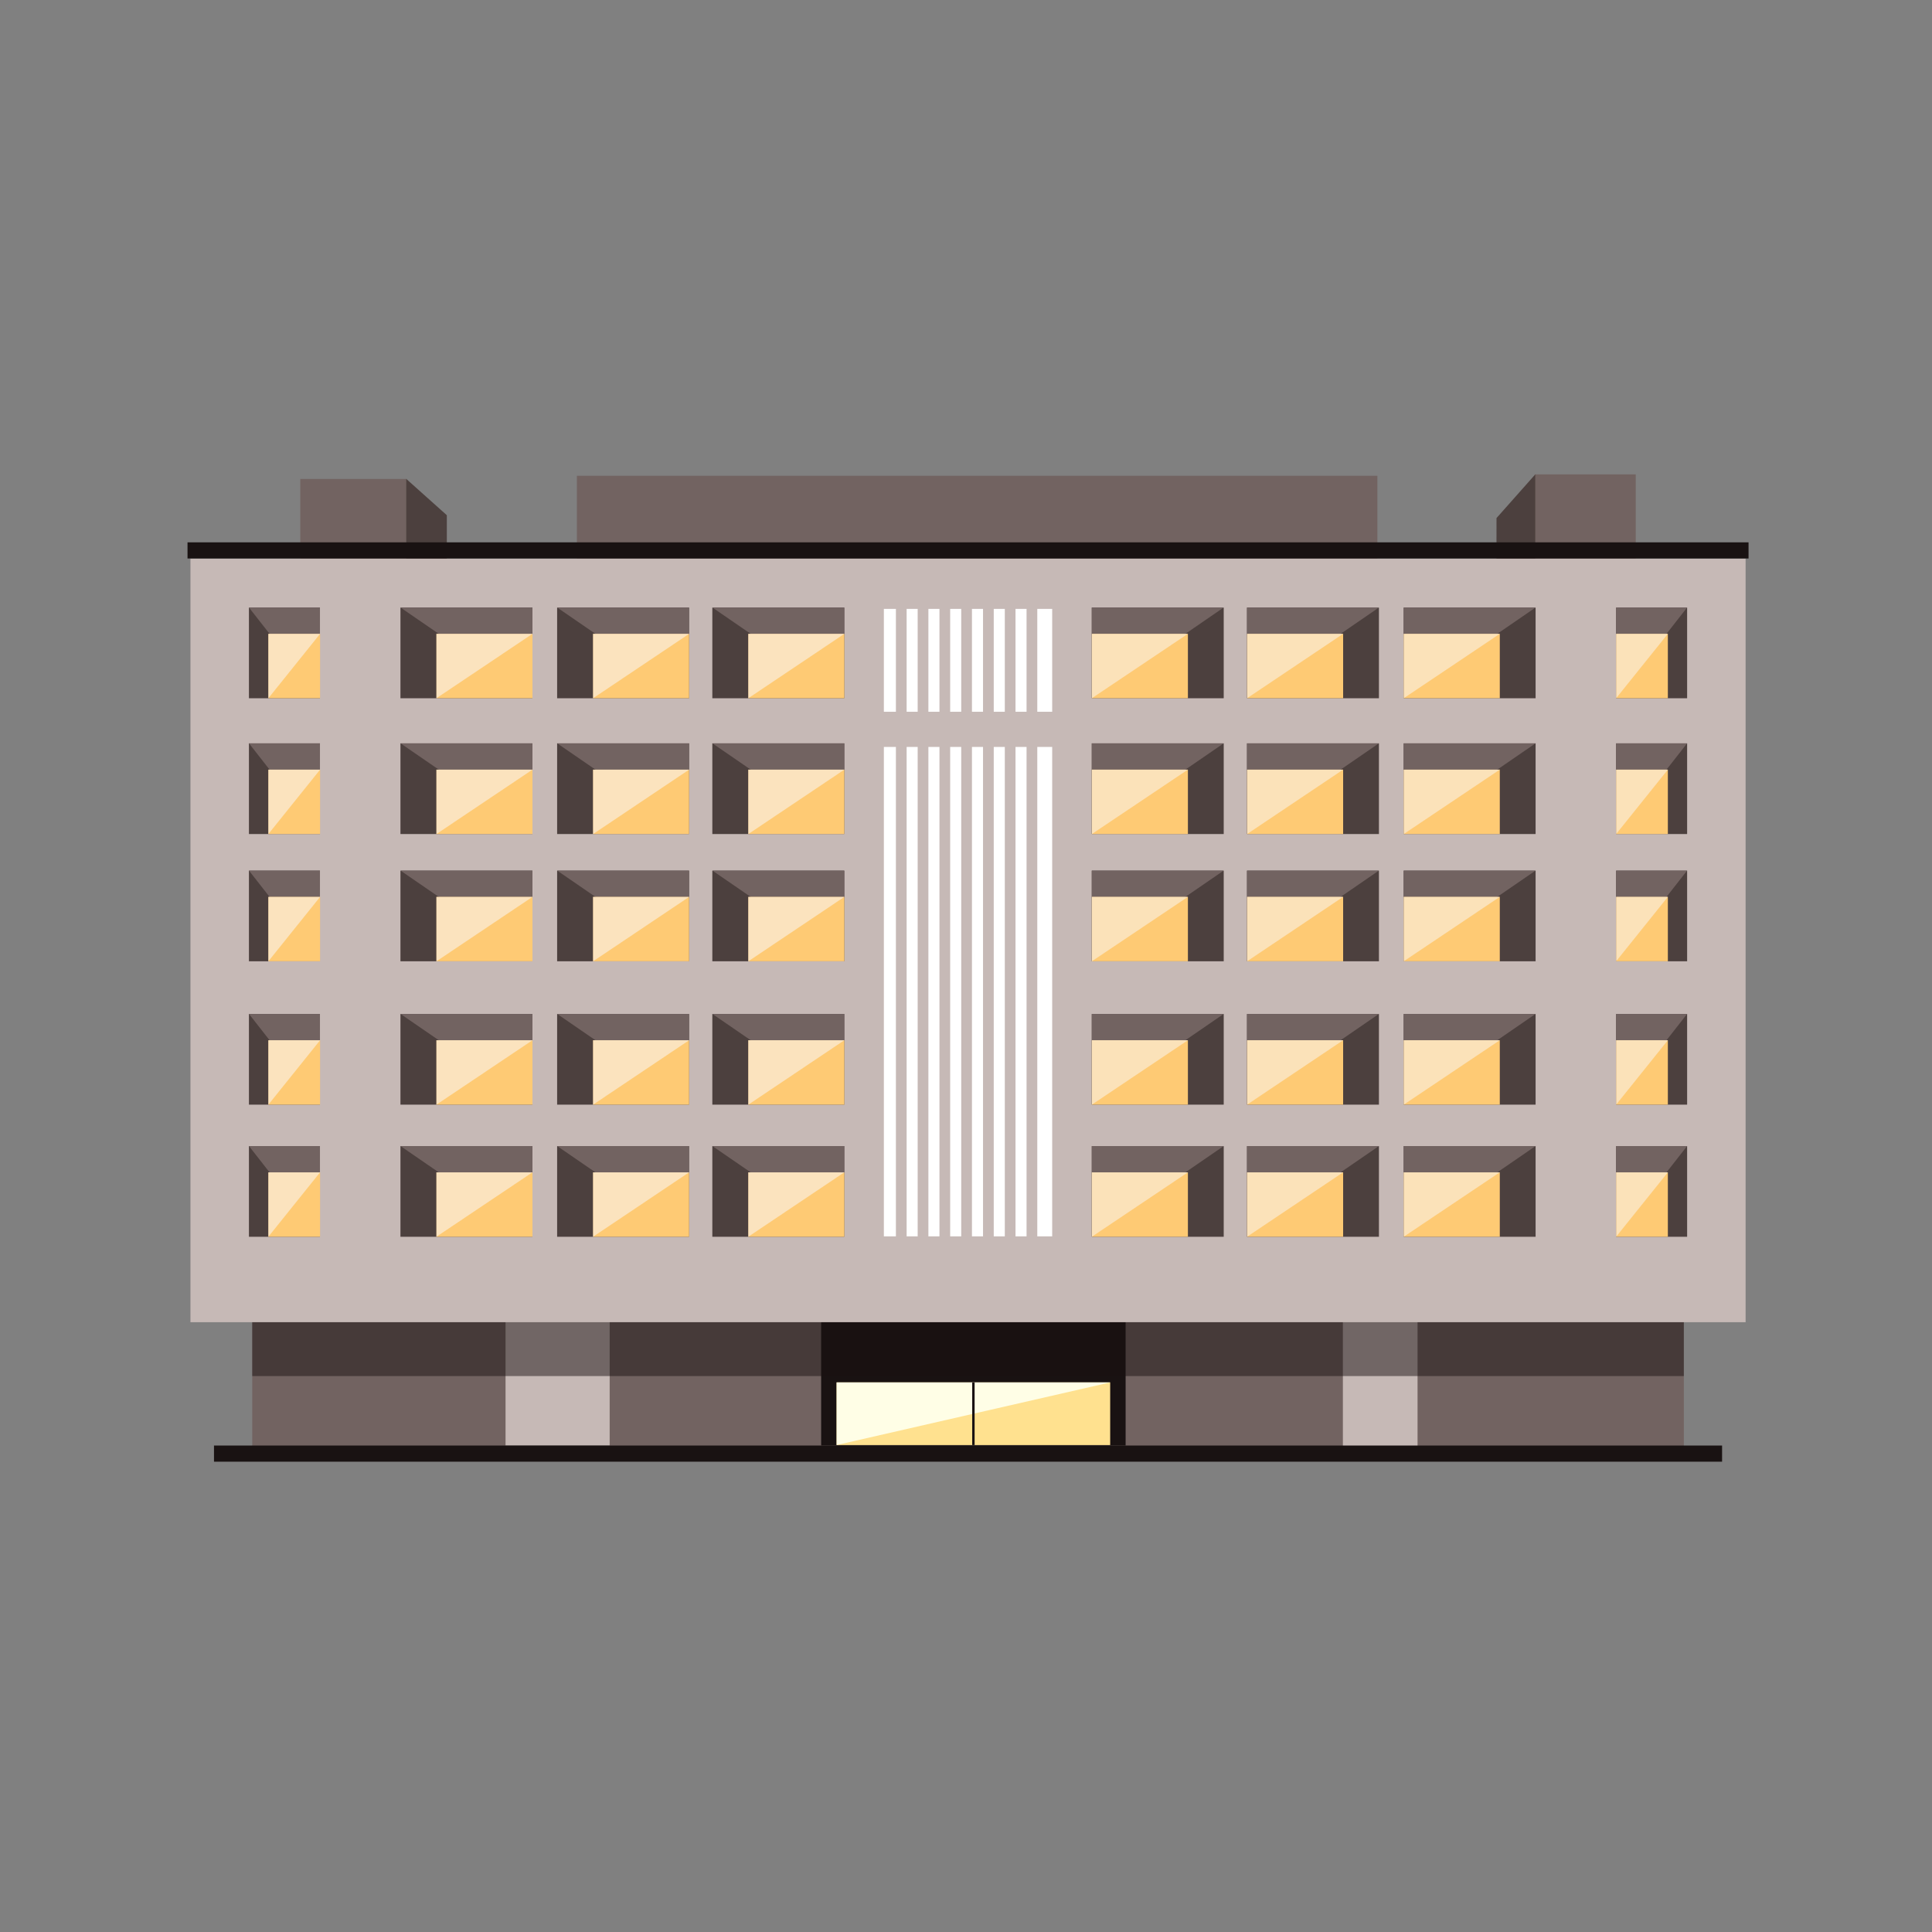 <svg id="호텔" xmlns="http://www.w3.org/2000/svg" xmlns:xlink="http://www.w3.org/1999/xlink" width="165" height="165" viewBox="0 0 165 165">
    <rect x="0" y="0" width="165" height="165" fill="#808080" stroke="none"/>
    <defs>
        <linearGradient id="linear-gradient" x1="-69.616" y1="1.946" x2="-69.612" y2="1.997" gradientUnits="objectBoundingBox">
            <stop offset="0" stop-color="#ffca74"/>
            <stop offset="1" stop-color="#fff"/>
        </linearGradient>
        <linearGradient id="linear-gradient-2" x1="-69.618" y1="-1.867" x2="-69.614" y2="-0.724" xlink:href="#linear-gradient"/>
    </defs>
    <rect id="사각형_25266" data-name="사각형 25266" width="165" height="165" fill="none"/>
    <g id="그룹_22593" data-name="그룹 22593" transform="translate(16.015 40.512)">
        <g id="그룹_22602" data-name="그룹 22602" transform="translate(2.261 72.151)">
            <g id="그룹_22601" data-name="그룹 22601">
                <rect id="사각형_24762" data-name="사각형 24762" width="31.482" height="10.746" transform="translate(49.115)" fill="#4c403e"/>
                <path id="사각형_24759" data-name="사각형 24759" d="M638.058,176.437H760.321v11.5H638.058Z" transform="translate(-634.792 -176.436)" fill="#726361"/>
                <g id="그룹_22590" data-name="그룹 22590" transform="translate(24.9)">
                    <rect id="사각형_25027" data-name="사각형 25027" width="8.892" height="10.793" fill="#c6b9b6"/>
                </g>
                <g id="그룹_22590-2" data-name="그룹 22590-2" transform="translate(96.411 0.096)">
                    <rect id="사각형_25027-2" data-name="사각형 25027-2" width="6.377" height="10.793" fill="#c6b9b6"/>
                </g>
                <rect id="사각형_25029" data-name="사각형 25029" width="128.796" height="1.379" transform="translate(0 10.791)" fill="#191212"/>
                <g id="그룹_22096" data-name="그룹 22096" transform="translate(51.853)">
                    <rect id="사각형_24764" data-name="사각형 24764" width="26.003" height="10.791" fill="#191212"/>
                    <g id="그룹_22095" data-name="그룹 22095" transform="translate(1.321 5.4)">
                        <g id="그룹_22094" data-name="그룹 22094">
                            <rect id="사각형_24765" data-name="사각형 24765" width="23.363" height="5.35" fill="#ffe18f"/>
                            <path id="패스_94158" data-name="패스 94158" d="M666.85,184.9v-5.349h23.365" transform="translate(-666.85 -179.551)" fill="#fffee6"/>
                        </g>
                        <rect id="사각형_24766" data-name="사각형 24766" width="0.207" height="5.35" transform="translate(11.579)" fill="#191212"/>
                    </g>
                </g>
                <path id="사각형_24769" data-name="사각형 24769" d="M638.058,176.437H760.321v4.857H638.058Z" transform="translate(-634.792 -176.436)" fill="#191212" opacity="0.49" style="isolation: isolate"/>
            </g>
        </g>
        <g id="그룹_23859" data-name="그룹 23859" transform="translate(9.631)">
            <g id="그룹_22091" data-name="그룹 22091" transform="translate(23.621 0.123)">
                <rect id="사각형_24760" data-name="사각형 24760" width="68.367" height="8.627" fill="#726361"/>
            </g>
            <g id="그룹_22603" data-name="그룹 22603">
                <g id="그룹_22092" data-name="그룹 22092" transform="translate(102.157)">
                    <path id="패스_94155" data-name="패스 94155" d="M701.247,143.5h8.626v-8.683h-8.626Z" transform="translate(-697.976 -134.813)" fill="#726361"/>
                    <path id="패스_94156" data-name="패스 94156" d="M699.36,143.5h3.313v-8.683l-3.309,3.73Z" transform="translate(-699.36 -134.813)" fill="#4c403e"/>
                </g>
                <g id="그룹_22093" data-name="그룹 22093" transform="translate(0 0.387)">
                    <rect id="사각형_24761" data-name="사각형 24761" width="9.089" height="7.199" transform="translate(0 0.005)" fill="#726361"/>
                    <path id="패스_94157" data-name="패스 94157" d="M649.112,142.238h-3.465v-7.2l3.465,3.1Z" transform="translate(-636.597 -135.036)" fill="#4c403e"/>
                </g>
            </g>
        </g>
        <rect id="사각형_24770" data-name="사각형 24770" width="132.817" height="65.222" transform="translate(0.25 7.187)" fill="#c6b9b6"/>
        <g id="그룹_22100" data-name="그룹 22100" transform="translate(59.47 23.279)">
            <rect id="사각형_24771" data-name="사각형 24771" width="14.376" height="41.799" fill="url(#linear-gradient)"/>
        </g>
        <g id="그룹_23867" data-name="그룹 23867" transform="translate(5.245 8.75)">
            <g id="그룹_22605" data-name="그룹 22605" transform="translate(0 2.625)">
                <rect id="사각형_24858-21" data-name="사각형 24858-21" width="11.263" height="7.742" transform="translate(39.576 0.004)" fill="#4c403e"/>
                <path id="패스_94183-21" data-name="패스 94183-21" d="M660.733,141.375H672v7.741" transform="translate(-621.147 -141.375)" fill="#726361"/>
                <rect id="사각형_24858-22" data-name="사각형 24858-22" width="11.263" height="7.742" transform="translate(26.321 0.004)" fill="#4c403e"/>
                <path id="패스_94183-22" data-name="패스 94183-22" d="M653.085,141.375h11.264v7.741" transform="translate(-626.756 -141.375)" fill="#726361"/>
                <rect id="사각형_24858-23" data-name="사각형 24858-23" width="11.263" height="7.742" transform="translate(12.94 0.004)" fill="#4c403e"/>
                <path id="패스_94183-23" data-name="패스 94183-23" d="M645.366,141.375H656.63v7.741" transform="translate(-632.417 -141.375)" fill="#726361"/>
                <rect id="사각형_24858-24" data-name="사각형 24858-24" width="11.263" height="7.742" transform="translate(39.576 11.601)" fill="#4c403e"/>
                <path id="패스_94183-24" data-name="패스 94183-24" d="M660.733,148.066H672v7.741" transform="translate(-621.147 -136.468)" fill="#726361"/>
                <rect id="사각형_24858-25" data-name="사각형 24858-25" width="11.263" height="7.742" transform="translate(26.321 11.601)" fill="#4c403e"/>
                <path id="패스_94183-25" data-name="패스 94183-25" d="M653.085,148.066h11.264v7.741" transform="translate(-626.756 -136.468)" fill="#726361"/>
                <rect id="사각형_24858-26" data-name="사각형 24858-26" width="11.263" height="7.742" transform="translate(12.94 11.601)" fill="#4c403e"/>
                <path id="패스_94183-26" data-name="패스 94183-26" d="M645.366,148.066H656.63v7.741" transform="translate(-632.417 -136.468)" fill="#726361"/>
                <rect id="사각형_24858-27" data-name="사각형 24858-27" width="11.263" height="7.742" transform="translate(39.576 22.468)" fill="#4c403e"/>
                <path id="패스_94183-27" data-name="패스 94183-27" d="M660.733,154.336H672v7.74" transform="translate(-621.147 -131.869)" fill="#726361"/>
                <rect id="사각형_24858-28" data-name="사각형 24858-28" width="11.263" height="7.742" transform="translate(26.321 22.468)" fill="#4c403e"/>
                <path id="패스_94183-28" data-name="패스 94183-28" d="M653.085,154.336h11.264v7.74" transform="translate(-626.756 -131.869)" fill="#726361"/>
                <rect id="사각형_24858-29" data-name="사각형 24858-29" width="11.263" height="7.742" transform="translate(12.94 22.468)" fill="#4c403e"/>
                <path id="패스_94183-29" data-name="패스 94183-29" d="M645.366,154.336H656.63v7.74" transform="translate(-632.417 -131.869)" fill="#726361"/>
                <rect id="사각형_24858-30" data-name="사각형 24858-30" width="11.263" height="7.742" transform="translate(39.576 34.712)" fill="#4c403e"/>
                <path id="패스_94183-30" data-name="패스 94183-30" d="M660.733,161.4H672v7.741" transform="translate(-621.147 -126.691)" fill="#726361"/>
                <rect id="사각형_24858-31" data-name="사각형 24858-31" width="11.263" height="7.742" transform="translate(26.321 34.712)" fill="#4c403e"/>
                <path id="패스_94183-31" data-name="패스 94183-31" d="M653.085,161.4h11.264v7.741" transform="translate(-626.756 -126.691)" fill="#726361"/>
                <rect id="사각형_24858-32" data-name="사각형 24858-32" width="11.263" height="7.742" transform="translate(12.94 34.712)" fill="#4c403e"/>
                <path id="패스_94183-32" data-name="패스 94183-32" d="M645.366,161.4H656.63v7.741" transform="translate(-632.417 -126.691)" fill="#726361"/>
                <rect id="사각형_24858-33" data-name="사각형 24858-33" width="11.263" height="7.742" transform="translate(39.576 45.996)" fill="#4c403e"/>
                <path id="패스_94183-33" data-name="패스 94183-33" d="M660.733,167.908H672v7.741" transform="translate(-621.147 -121.915)" fill="#726361"/>
                <rect id="사각형_24858-34" data-name="사각형 24858-34" width="11.263" height="7.742" transform="translate(26.321 45.996)" fill="#4c403e"/>
                <path id="패스_94183-34" data-name="패스 94183-34" d="M653.085,167.908h11.264v7.741" transform="translate(-626.756 -121.915)" fill="#726361"/>
                <rect id="사각형_24858-35" data-name="사각형 24858-35" width="11.263" height="7.742" transform="translate(12.94 45.996)" fill="#4c403e"/>
                <path id="패스_94183-35" data-name="패스 94183-35" d="M645.366,167.908H656.63v7.741" transform="translate(-632.417 -121.915)" fill="#726361"/>
                <rect id="사각형_24858-36" data-name="사각형 24858-36" width="6.063" height="7.742" transform="translate(0 0.004)" fill="#4c403e"/>
                <path id="패스_94183-36" data-name="패스 94183-36" d="M637.9,141.375h6.06v7.741" transform="translate(-637.894 -141.375)" fill="#726361"/>
                <rect id="사각형_24858-37" data-name="사각형 24858-37" width="6.063" height="7.742" transform="translate(0 11.601)" fill="#4c403e"/>
                <path id="패스_94183-37" data-name="패스 94183-37" d="M637.9,148.066h6.06v7.741" transform="translate(-637.894 -136.468)" fill="#726361"/>
                <rect id="사각형_24858-38" data-name="사각형 24858-38" width="6.063" height="7.742" transform="translate(0 22.468)" fill="#4c403e"/>
                <path id="패스_94183-38" data-name="패스 94183-38" d="M637.9,154.336h6.06v7.74" transform="translate(-637.894 -131.869)" fill="#726361"/>
                <rect id="사각형_24858-39" data-name="사각형 24858-39" width="6.063" height="7.742" transform="translate(0 34.712)" fill="#4c403e"/>
                <path id="패스_94183-39" data-name="패스 94183-39" d="M637.9,161.4h6.06v7.741" transform="translate(-637.894 -126.691)" fill="#726361"/>
                <rect id="사각형_24858-40" data-name="사각형 24858-40" width="6.063" height="7.742" transform="translate(0 45.996)" fill="#4c403e"/>
                <path id="패스_94183-40" data-name="패스 94183-40" d="M637.9,167.908h6.06v7.741" transform="translate(-637.894 -121.915)" fill="#726361"/>
                <g id="그룹_23863" data-name="그룹 23863" transform="translate(1.66 2.246)">
                    <g id="그룹_23860" data-name="그룹 23860">
                        <g id="그룹_22253-2" data-name="그룹 22253-2" transform="translate(27.732)">
                            <rect id="사각형_24859-2" data-name="사각형 24859-2" width="8.202" height="5.499" fill="#feca74"/>
                        </g>
                        <g id="그룹_22253-3" data-name="그룹 22253-3" transform="translate(14.353)">
                            <rect id="사각형_24859-3" data-name="사각형 24859-3" width="8.202" height="5.499" fill="#feca74"/>
                        </g>
                        <g id="그룹_22253-4" data-name="그룹 22253-4" transform="translate(40.989 11.599)">
                            <rect id="사각형_24859-4" data-name="사각형 24859-4" width="8.202" height="5.499" fill="#feca74"/>
                        </g>
                        <g id="그룹_22253-5" data-name="그룹 22253-5" transform="translate(27.732 11.599)">
                            <rect id="사각형_24859-5" data-name="사각형 24859-5" width="8.202" height="5.499" fill="#feca74"/>
                        </g>
                        <g id="그룹_22253-6" data-name="그룹 22253-6" transform="translate(14.353 11.599)">
                            <rect id="사각형_24859-6" data-name="사각형 24859-6" width="8.202" height="5.499" fill="#feca74"/>
                        </g>
                        <g id="그룹_22253-7" data-name="그룹 22253-7" transform="translate(40.989 22.466)">
                            <rect id="사각형_24859-7" data-name="사각형 24859-7" width="8.202" height="5.499" fill="#feca74"/>
                        </g>
                        <g id="그룹_22253-8" data-name="그룹 22253-8" transform="translate(27.732 22.466)">
                            <rect id="사각형_24859-8" data-name="사각형 24859-8" width="8.202" height="5.499" fill="#feca74"/>
                        </g>
                        <g id="그룹_22253-9" data-name="그룹 22253-9" transform="translate(14.353 22.466)">
                            <rect id="사각형_24859-9" data-name="사각형 24859-9" width="8.202" height="5.499" fill="#feca74"/>
                        </g>
                        <g id="그룹_22253-10" data-name="그룹 22253-10" transform="translate(40.989 34.71)">
                            <rect id="사각형_24859-10" data-name="사각형 24859-10" width="8.202" height="5.499" fill="#feca74"/>
                        </g>
                        <g id="그룹_22253-11" data-name="그룹 22253-11" transform="translate(27.732 34.71)">
                            <rect id="사각형_24859-11" data-name="사각형 24859-11" width="8.202" height="5.499" fill="#feca74"/>
                        </g>
                        <g id="그룹_22253-12" data-name="그룹 22253-12" transform="translate(14.353 34.71)">
                            <rect id="사각형_24859-12" data-name="사각형 24859-12" width="8.202" height="5.499" fill="#feca74"/>
                        </g>
                        <g id="그룹_22253-13" data-name="그룹 22253-13" transform="translate(40.989 45.992)">
                            <rect id="사각형_24859-13" data-name="사각형 24859-13" width="8.202" height="5.499" fill="#feca74"/>
                        </g>
                        <g id="그룹_22253-14" data-name="그룹 22253-14" transform="translate(27.732 45.992)">
                            <rect id="사각형_24859-14" data-name="사각형 24859-14" width="8.202" height="5.499" fill="#feca74"/>
                        </g>
                        <g id="그룹_22253-15" data-name="그룹 22253-15" transform="translate(14.353 45.992)">
                            <rect id="사각형_24859-15" data-name="사각형 24859-15" width="8.202" height="5.499" fill="#feca74"/>
                        </g>
                        <g id="그룹_22253-16" data-name="그룹 22253-16">
                            <rect id="사각형_24859-16" data-name="사각형 24859-16" width="4.416" height="5.499" fill="#feca74"/>
                        </g>
                        <g id="그룹_22253-17" data-name="그룹 22253-17" transform="translate(0 11.599)">
                            <rect id="사각형_24859-17" data-name="사각형 24859-17" width="4.416" height="5.499" fill="#feca74"/>
                        </g>
                        <g id="그룹_22253-18" data-name="그룹 22253-18" transform="translate(0 22.466)">
                            <rect id="사각형_24859-18" data-name="사각형 24859-18" width="4.416" height="5.499" fill="#feca74"/>
                        </g>
                        <g id="그룹_22253-19" data-name="그룹 22253-19" transform="translate(0 34.71)">
                            <rect id="사각형_24859-19" data-name="사각형 24859-19" width="4.416" height="5.499" fill="#feca74"/>
                        </g>
                        <g id="그룹_22253-20" data-name="그룹 22253-20" transform="translate(0 45.992)">
                            <rect id="사각형_24859-20" data-name="사각형 24859-20" width="4.416" height="5.499" fill="#feca74"/>
                        </g>
                        <g id="그룹_22253" data-name="그룹 22253" transform="translate(40.989)">
                            <rect id="사각형_24859" data-name="사각형 24859" width="8.202" height="5.499" fill="#feca74"/>
                        </g>
                    </g>
                    <g id="그룹_23862" data-name="그룹 23862" opacity="0.66">
                        <g id="그룹_23861" data-name="그룹 23861">
                            <g id="그룹_22253-2-2" data-name="그룹 22253-2" transform="translate(27.732)">
                                <path id="사각형_24859-2-2" data-name="사각형 24859-2" d="M654.852,148.17v-5.5h8.2" transform="translate(-654.852 -142.671)" fill="#f9f0e4"/>
                            </g>
                            <g id="그룹_22253-3-2" data-name="그룹 22253-3" transform="translate(14.353)">
                                <path id="사각형_24859-3-2" data-name="사각형 24859-3" d="M647.134,148.17v-5.5h8.2" transform="translate(-647.134 -142.671)" fill="#f9f0e4"/>
                            </g>
                            <g id="그룹_22253-4-2" data-name="그룹 22253-4" transform="translate(40.989 11.599)">
                                <path id="사각형_24859-4-2" data-name="사각형 24859-4" d="M662.5,154.861v-5.5h8.2" transform="translate(-662.5 -149.362)" fill="#f9f0e4"/>
                            </g>
                            <g id="그룹_22253-5-2" data-name="그룹 22253-5" transform="translate(27.732 11.599)">
                                <path id="사각형_24859-5-2" data-name="사각형 24859-5" d="M654.852,154.861v-5.5h8.2" transform="translate(-654.852 -149.362)" fill="#f9f0e4"/>
                            </g>
                            <g id="그룹_22253-6-2" data-name="그룹 22253-6" transform="translate(14.353 11.599)">
                                <path id="사각형_24859-6-2" data-name="사각형 24859-6" d="M647.134,154.861v-5.5h8.2" transform="translate(-647.134 -149.362)" fill="#f9f0e4"/>
                            </g>
                            <g id="그룹_22253-7-2" data-name="그룹 22253-7" transform="translate(40.989 22.466)">
                                <path id="사각형_24859-7-2" data-name="사각형 24859-7" d="M662.5,161.13v-5.5h8.2" transform="translate(-662.5 -155.631)" fill="#f9f0e4"/>
                            </g>
                            <g id="그룹_22253-8-2" data-name="그룹 22253-8" transform="translate(27.732 22.466)">
                                <path id="사각형_24859-8-2" data-name="사각형 24859-8" d="M654.852,161.13v-5.5h8.2" transform="translate(-654.852 -155.631)" fill="#f9f0e4"/>
                            </g>
                            <g id="그룹_22253-9-2" data-name="그룹 22253-9" transform="translate(14.353 22.466)">
                                <path id="사각형_24859-9-2" data-name="사각형 24859-9" d="M647.134,161.13v-5.5h8.2" transform="translate(-647.134 -155.631)" fill="#f9f0e4"/>
                            </g>
                            <g id="그룹_22253-10-2" data-name="그룹 22253-10" transform="translate(40.989 34.71)">
                                <path id="사각형_24859-10-2" data-name="사각형 24859-10" d="M662.5,168.194v-5.5h8.2" transform="translate(-662.5 -162.695)" fill="#f9f0e4"/>
                            </g>
                            <g id="그룹_22253-11-2" data-name="그룹 22253-11" transform="translate(27.732 34.71)">
                                <path id="사각형_24859-11-2" data-name="사각형 24859-11" d="M654.852,168.194v-5.5h8.2" transform="translate(-654.852 -162.695)" fill="#f9f0e4"/>
                            </g>
                            <g id="그룹_22253-12-2" data-name="그룹 22253-12" transform="translate(14.353 34.71)">
                                <path id="사각형_24859-12-2" data-name="사각형 24859-12" d="M647.134,168.194v-5.5h8.2" transform="translate(-647.134 -162.695)" fill="#f9f0e4"/>
                            </g>
                            <g id="그룹_22253-13-2" data-name="그룹 22253-13" transform="translate(40.989 45.992)">
                                <path id="사각형_24859-13-2" data-name="사각형 24859-13" d="M662.5,174.7v-5.5h8.2" transform="translate(-662.5 -169.204)" fill="#f9f0e4"/>
                            </g>
                            <g id="그룹_22253-14-2" data-name="그룹 22253-14" transform="translate(27.732 45.992)">
                                <path id="사각형_24859-14-2" data-name="사각형 24859-14" d="M654.852,174.7v-5.5h8.2" transform="translate(-654.852 -169.204)" fill="#f9f0e4"/>
                            </g>
                            <g id="그룹_22253-15-2" data-name="그룹 22253-15" transform="translate(14.353 45.992)">
                                <path id="사각형_24859-15-2" data-name="사각형 24859-15" d="M647.134,174.7v-5.5h8.2" transform="translate(-647.134 -169.204)" fill="#f9f0e4"/>
                            </g>
                            <g id="그룹_22253-16-2" data-name="그룹 22253-16">
                                <path id="사각형_24859-16-2" data-name="사각형 24859-16" d="M638.853,148.17v-5.5h4.416" transform="translate(-638.853 -142.671)" fill="#f9f0e4"/>
                            </g>
                            <g id="그룹_22253-17-2" data-name="그룹 22253-17" transform="translate(0 11.599)">
                                <path id="사각형_24859-17-2" data-name="사각형 24859-17" d="M638.853,154.861v-5.5h4.416" transform="translate(-638.853 -149.362)" fill="#f9f0e4"/>
                            </g>
                            <g id="그룹_22253-18-2" data-name="그룹 22253-18" transform="translate(0 22.466)">
                                <path id="사각형_24859-18-2" data-name="사각형 24859-18" d="M638.853,161.13v-5.5h4.416" transform="translate(-638.853 -155.631)" fill="#f9f0e4"/>
                            </g>
                            <g id="그룹_22253-19-2" data-name="그룹 22253-19" transform="translate(0 34.71)">
                                <path id="사각형_24859-19-2" data-name="사각형 24859-19" d="M638.853,168.194v-5.5h4.416" transform="translate(-638.853 -162.695)" fill="#f9f0e4"/>
                            </g>
                            <g id="그룹_22253-20-2" data-name="그룹 22253-20" transform="translate(0 45.992)">
                                <path id="사각형_24859-20-2" data-name="사각형 24859-20" d="M638.853,174.7v-5.5h4.416" transform="translate(-638.853 -169.204)" fill="#f9f0e4"/>
                            </g>
                            <g id="그룹_22253-2-3" data-name="그룹 22253" transform="translate(40.989)">
                                <path id="사각형_24859-2-3" data-name="사각형 24859" d="M662.5,148.17v-5.5h8.2" transform="translate(-662.5 -142.671)" fill="#f9f0e4"/>
                            </g>
                        </g>
                    </g>
                </g>
            </g>
            <g id="그룹_22604" data-name="그룹 22604" transform="translate(71.976 2.625)">
                <rect id="사각형_24858" data-name="사각형 24858" width="11.263" height="7.742" transform="translate(0.011 0.004)" fill="#4c403e"/>
                <rect id="사각형_24858-2" data-name="사각형 24858-2" width="11.263" height="7.742" transform="translate(13.267 0.004)" fill="#4c403e"/>
                <path id="패스_94183-2" data-name="패스 94183-2" d="M698.332,141.375H687.066v7.741" transform="translate(-673.809 -141.375)" fill="#726361"/>
                <rect id="사각형_24858-3" data-name="사각형 24858-3" width="11.263" height="7.742" transform="translate(26.647 0.004)" fill="#4c403e"/>
                <path id="패스_94183-3" data-name="패스 94183-3" d="M706.049,141.375H694.785v7.741" transform="translate(-668.148 -141.375)" fill="#726361"/>
                <rect id="사각형_24858-4" data-name="사각형 24858-4" width="11.263" height="7.742" transform="translate(0.011 11.601)" fill="#4c403e"/>
                <path id="패스_94183-4" data-name="패스 94183-4" d="M690.684,148.066H679.418v7.741" transform="translate(-679.418 -136.468)" fill="#726361"/>
                <rect id="사각형_24858-5" data-name="사각형 24858-5" width="11.263" height="7.742" transform="translate(13.267 11.601)" fill="#4c403e"/>
                <path id="패스_94183-5" data-name="패스 94183-5" d="M698.332,148.066H687.066v7.741" transform="translate(-673.809 -136.468)" fill="#726361"/>
                <rect id="사각형_24858-6" data-name="사각형 24858-6" width="11.263" height="7.742" transform="translate(26.647 11.601)" fill="#4c403e"/>
                <path id="패스_94183-6" data-name="패스 94183-6" d="M706.049,148.066H694.785v7.741" transform="translate(-668.148 -136.468)" fill="#726361"/>
                <rect id="사각형_24858-7" data-name="사각형 24858-7" width="11.263" height="7.742" transform="translate(0.011 22.468)" fill="#4c403e"/>
                <path id="패스_94183-7" data-name="패스 94183-7" d="M690.684,154.336H679.418v7.74" transform="translate(-679.418 -131.869)" fill="#726361"/>
                <rect id="사각형_24858-8" data-name="사각형 24858-8" width="11.263" height="7.742" transform="translate(13.267 22.468)" fill="#4c403e"/>
                <path id="패스_94183-8" data-name="패스 94183-8" d="M698.332,154.336H687.066v7.74" transform="translate(-673.809 -131.869)" fill="#726361"/>
                <rect id="사각형_24858-9" data-name="사각형 24858-9" width="11.263" height="7.742" transform="translate(26.647 22.468)" fill="#4c403e"/>
                <path id="패스_94183-9" data-name="패스 94183-9" d="M706.049,154.336H694.785v7.74" transform="translate(-668.148 -131.869)" fill="#726361"/>
                <rect id="사각형_24858-10" data-name="사각형 24858-10" width="11.263" height="7.742" transform="translate(0.011 34.712)" fill="#4c403e"/>
                <path id="패스_94183-10" data-name="패스 94183-10" d="M690.684,161.4H679.418v7.741" transform="translate(-679.418 -126.691)" fill="#726361"/>
                <rect id="사각형_24858-11" data-name="사각형 24858-11" width="11.263" height="7.742" transform="translate(13.267 34.712)" fill="#4c403e"/>
                <path id="패스_94183-11" data-name="패스 94183-11" d="M698.332,161.4H687.066v7.741" transform="translate(-673.809 -126.691)" fill="#726361"/>
                <rect id="사각형_24858-12" data-name="사각형 24858-12" width="11.263" height="7.742" transform="translate(26.647 34.712)" fill="#4c403e"/>
                <path id="패스_94183-12" data-name="패스 94183-12" d="M706.049,161.4H694.785v7.741" transform="translate(-668.148 -126.691)" fill="#726361"/>
                <rect id="사각형_24858-13" data-name="사각형 24858-13" width="11.263" height="7.742" transform="translate(0.011 45.996)" fill="#4c403e"/>
                <path id="패스_94183-13" data-name="패스 94183-13" d="M690.684,167.908H679.418v7.741" transform="translate(-679.418 -121.915)" fill="#726361"/>
                <rect id="사각형_24858-14" data-name="사각형 24858-14" width="11.263" height="7.742" transform="translate(13.267 45.996)" fill="#4c403e"/>
                <path id="패스_94183-14" data-name="패스 94183-14" d="M698.332,167.908H687.066v7.741" transform="translate(-673.809 -121.915)" fill="#726361"/>
                <rect id="사각형_24858-15" data-name="사각형 24858-15" width="11.263" height="7.742" transform="translate(26.647 45.996)" fill="#4c403e"/>
                <path id="패스_94183-15" data-name="패스 94183-15" d="M706.049,167.908H694.785v7.741" transform="translate(-668.148 -121.915)" fill="#726361"/>
                <rect id="사각형_24858-16" data-name="사각형 24858-16" width="6.063" height="7.742" transform="translate(44.788 0.004)" fill="#4c403e"/>
                <path id="패스_94183-16" data-name="패스 94183-16" d="M711.316,141.375h-6.062v7.741" transform="translate(-660.469 -141.375)" fill="#726361"/>
                <rect id="사각형_24858-17" data-name="사각형 24858-17" width="6.063" height="7.742" transform="translate(44.788 11.601)" fill="#4c403e"/>
                <path id="패스_94183-17" data-name="패스 94183-17" d="M711.316,148.066h-6.062v7.741" transform="translate(-660.469 -136.468)" fill="#726361"/>
                <rect id="사각형_24858-18" data-name="사각형 24858-18" width="6.063" height="7.742" transform="translate(44.788 22.468)" fill="#4c403e"/>
                <path id="패스_94183-18" data-name="패스 94183-18" d="M711.316,154.336h-6.062v7.74" transform="translate(-660.469 -131.869)" fill="#726361"/>
                <rect id="사각형_24858-19" data-name="사각형 24858-19" width="6.063" height="7.742" transform="translate(44.788 34.712)" fill="#4c403e"/>
                <path id="패스_94183-19" data-name="패스 94183-19" d="M711.316,161.4h-6.062v7.741" transform="translate(-660.469 -126.691)" fill="#726361"/>
                <rect id="사각형_24858-20" data-name="사각형 24858-20" width="6.063" height="7.742" transform="translate(44.788 45.996)" fill="#4c403e"/>
                <path id="패스_94183-20" data-name="패스 94183-20" d="M711.316,167.908h-6.062v7.741" transform="translate(-660.469 -121.915)" fill="#726361"/>
                <path id="패스_94183" data-name="패스 94183" d="M690.684,141.375H679.418v7.741" transform="translate(-679.418 -141.375)" fill="#726361"/>
                <g id="그룹_23864" data-name="그룹 23864" transform="translate(0.014 2.245)">
                    <g id="그룹_22253-2-4" data-name="그룹 22253-2" transform="translate(13.257)">
                        <rect id="사각형_24859-2-4" data-name="사각형 24859-2" width="8.202" height="5.499" fill="#feca74"/>
                    </g>
                    <g id="그룹_22253-3-3" data-name="그룹 22253-3" transform="translate(26.636)">
                        <rect id="사각형_24859-3-3" data-name="사각형 24859-3" width="8.202" height="5.499" fill="#feca74"/>
                    </g>
                    <g id="그룹_22253-4-3" data-name="그룹 22253-4" transform="translate(0 11.599)">
                        <rect id="사각형_24859-4-3" data-name="사각형 24859-4" width="8.202" height="5.499" fill="#feca74"/>
                    </g>
                    <g id="그룹_22253-5-3" data-name="그룹 22253-5" transform="translate(13.257 11.599)">
                        <rect id="사각형_24859-5-3" data-name="사각형 24859-5" width="8.202" height="5.499" fill="#feca74"/>
                    </g>
                    <g id="그룹_22253-6-3" data-name="그룹 22253-6" transform="translate(26.636 11.599)">
                        <rect id="사각형_24859-6-3" data-name="사각형 24859-6" width="8.202" height="5.499" fill="#feca74"/>
                    </g>
                    <g id="그룹_22253-7-3" data-name="그룹 22253-7" transform="translate(0 22.466)">
                        <rect id="사각형_24859-7-3" data-name="사각형 24859-7" width="8.202" height="5.499" fill="#feca74"/>
                    </g>
                    <g id="그룹_22253-8-3" data-name="그룹 22253-8" transform="translate(13.257 22.466)">
                        <rect id="사각형_24859-8-3" data-name="사각형 24859-8" width="8.202" height="5.499" fill="#feca74"/>
                    </g>
                    <g id="그룹_22253-9-3" data-name="그룹 22253-9" transform="translate(26.636 22.466)">
                        <rect id="사각형_24859-9-3" data-name="사각형 24859-9" width="8.202" height="5.499" fill="#feca74"/>
                    </g>
                    <g id="그룹_22253-10-3" data-name="그룹 22253-10" transform="translate(0 34.71)">
                        <rect id="사각형_24859-10-3" data-name="사각형 24859-10" width="8.202" height="5.499" fill="#feca74"/>
                    </g>
                    <g id="그룹_22253-11-3" data-name="그룹 22253-11" transform="translate(13.257 34.71)">
                        <rect id="사각형_24859-11-3" data-name="사각형 24859-11" width="8.202" height="5.499" fill="#feca74"/>
                    </g>
                    <g id="그룹_22253-12-3" data-name="그룹 22253-12" transform="translate(26.636 34.71)">
                        <rect id="사각형_24859-12-3" data-name="사각형 24859-12" width="8.202" height="5.499" fill="#feca74"/>
                    </g>
                    <g id="그룹_22253-13-3" data-name="그룹 22253-13" transform="translate(0 45.992)">
                        <rect id="사각형_24859-13-3" data-name="사각형 24859-13" width="8.202" height="5.499" fill="#feca74"/>
                    </g>
                    <g id="그룹_22253-14-3" data-name="그룹 22253-14" transform="translate(13.257 45.992)">
                        <rect id="사각형_24859-14-3" data-name="사각형 24859-14" width="8.202" height="5.499" fill="#feca74"/>
                    </g>
                    <g id="그룹_22253-15-3" data-name="그룹 22253-15" transform="translate(26.636 45.992)">
                        <rect id="사각형_24859-15-3" data-name="사각형 24859-15" width="8.202" height="5.499" fill="#feca74"/>
                    </g>
                    <g id="그룹_22253-16-3" data-name="그룹 22253-16" transform="translate(44.775)">
                        <rect id="사각형_24859-16-3" data-name="사각형 24859-16" width="4.416" height="5.499" fill="#feca74"/>
                    </g>
                    <g id="그룹_22253-17-3" data-name="그룹 22253-17" transform="translate(44.775 11.599)">
                        <rect id="사각형_24859-17-3" data-name="사각형 24859-17" width="4.416" height="5.499" fill="#feca74"/>
                    </g>
                    <g id="그룹_22253-18-3" data-name="그룹 22253-18" transform="translate(44.775 22.466)">
                        <rect id="사각형_24859-18-3" data-name="사각형 24859-18" width="4.416" height="5.499" fill="#feca74"/>
                    </g>
                    <g id="그룹_22253-19-3" data-name="그룹 22253-19" transform="translate(44.775 34.71)">
                        <rect id="사각형_24859-19-3" data-name="사각형 24859-19" width="4.416" height="5.499" fill="#feca74"/>
                    </g>
                    <g id="그룹_22253-20-3" data-name="그룹 22253-20" transform="translate(44.775 45.992)">
                        <rect id="사각형_24859-20-3" data-name="사각형 24859-20" width="4.416" height="5.499" fill="#feca74"/>
                    </g>
                    <g id="그룹_22253-3-4" data-name="그룹 22253">
                        <rect id="사각형_24859-3-4" data-name="사각형 24859" width="8.202" height="5.499" fill="#feca74"/>
                    </g>
                </g>
                <g id="그룹_23865" data-name="그룹 23865" transform="translate(0.014 2.245)" opacity="0.62">
                    <g id="그룹_22253-2-5" data-name="그룹 22253-2" transform="translate(13.257)">
                        <path id="사각형_24859-2-5" data-name="사각형 24859-2" d="M687.074,148.169v-5.5h8.2" transform="translate(-687.074 -142.67)" fill="#f9f0e4"/>
                    </g>
                    <g id="그룹_22253-3-5" data-name="그룹 22253-3" transform="translate(26.636)">
                        <path id="사각형_24859-3-5" data-name="사각형 24859-3" d="M694.793,148.169v-5.5h8.2" transform="translate(-694.793 -142.67)" fill="#f9f0e4"/>
                    </g>
                    <g id="그룹_22253-4-4" data-name="그룹 22253-4" transform="translate(0 11.599)">
                        <path id="사각형_24859-4-4" data-name="사각형 24859-4" d="M679.426,154.86v-5.5h8.2" transform="translate(-679.426 -149.361)" fill="#f9f0e4"/>
                    </g>
                    <g id="그룹_22253-5-4" data-name="그룹 22253-5" transform="translate(13.257 11.599)">
                        <path id="사각형_24859-5-4" data-name="사각형 24859-5" d="M687.074,154.86v-5.5h8.2" transform="translate(-687.074 -149.361)" fill="#f9f0e4"/>
                    </g>
                    <g id="그룹_22253-6-4" data-name="그룹 22253-6" transform="translate(26.636 11.599)">
                        <path id="사각형_24859-6-4" data-name="사각형 24859-6" d="M694.793,154.86v-5.5h8.2" transform="translate(-694.793 -149.361)" fill="#f9f0e4"/>
                    </g>
                    <g id="그룹_22253-7-4" data-name="그룹 22253-7" transform="translate(0 22.466)">
                        <path id="사각형_24859-7-4" data-name="사각형 24859-7" d="M679.426,161.129v-5.5h8.2" transform="translate(-679.426 -155.631)" fill="#f9f0e4"/>
                    </g>
                    <g id="그룹_22253-8-4" data-name="그룹 22253-8" transform="translate(13.257 22.466)">
                        <path id="사각형_24859-8-4" data-name="사각형 24859-8" d="M687.074,161.129v-5.5h8.2" transform="translate(-687.074 -155.631)" fill="#f9f0e4"/>
                    </g>
                    <g id="그룹_22253-9-4" data-name="그룹 22253-9" transform="translate(26.636 22.466)">
                        <path id="사각형_24859-9-4" data-name="사각형 24859-9" d="M694.793,161.129v-5.5h8.2" transform="translate(-694.793 -155.631)" fill="#f9f0e4"/>
                    </g>
                    <g id="그룹_22253-10-4" data-name="그룹 22253-10" transform="translate(0 34.71)">
                        <path id="사각형_24859-10-4" data-name="사각형 24859-10" d="M679.426,168.193v-5.5h8.2" transform="translate(-679.426 -162.694)" fill="#f9f0e4"/>
                    </g>
                    <g id="그룹_22253-11-4" data-name="그룹 22253-11" transform="translate(13.257 34.71)">
                        <path id="사각형_24859-11-4" data-name="사각형 24859-11" d="M687.074,168.193v-5.5h8.2" transform="translate(-687.074 -162.694)" fill="#f9f0e4"/>
                    </g>
                    <g id="그룹_22253-12-4" data-name="그룹 22253-12" transform="translate(26.636 34.71)">
                        <path id="사각형_24859-12-4" data-name="사각형 24859-12" d="M694.793,168.193v-5.5h8.2" transform="translate(-694.793 -162.694)" fill="#f9f0e4"/>
                    </g>
                    <g id="그룹_22253-13-4" data-name="그룹 22253-13" transform="translate(0 45.992)">
                        <path id="사각형_24859-13-4" data-name="사각형 24859-13" d="M679.426,174.7v-5.5h8.2" transform="translate(-679.426 -169.203)" fill="#f9f0e4"/>
                    </g>
                    <g id="그룹_22253-14-4" data-name="그룹 22253-14" transform="translate(13.257 45.992)">
                        <path id="사각형_24859-14-4" data-name="사각형 24859-14" d="M687.074,174.7v-5.5h8.2" transform="translate(-687.074 -169.203)" fill="#f9f0e4"/>
                    </g>
                    <g id="그룹_22253-15-4" data-name="그룹 22253-15" transform="translate(26.636 45.992)">
                        <path id="사각형_24859-15-4" data-name="사각형 24859-15" d="M694.793,174.7v-5.5h8.2" transform="translate(-694.793 -169.203)" fill="#f9f0e4"/>
                    </g>
                    <g id="그룹_22253-16-4" data-name="그룹 22253-16" transform="translate(44.775)">
                        <path id="사각형_24859-16-4" data-name="사각형 24859-16" d="M705.257,148.169v-5.5h4.415" transform="translate(-705.257 -142.67)" fill="#f9f0e4"/>
                    </g>
                    <g id="그룹_22253-17-4" data-name="그룹 22253-17" transform="translate(44.775 11.599)">
                        <path id="사각형_24859-17-4" data-name="사각형 24859-17" d="M705.257,154.86v-5.5h4.415" transform="translate(-705.257 -149.361)" fill="#f9f0e4"/>
                    </g>
                    <g id="그룹_22253-18-4" data-name="그룹 22253-18" transform="translate(44.775 22.466)">
                        <path id="사각형_24859-18-4" data-name="사각형 24859-18" d="M705.257,161.129v-5.5h4.415" transform="translate(-705.257 -155.631)" fill="#f9f0e4"/>
                    </g>
                    <g id="그룹_22253-19-4" data-name="그룹 22253-19" transform="translate(44.775 34.71)">
                        <path id="사각형_24859-19-4" data-name="사각형 24859-19" d="M705.257,168.193v-5.5h4.415" transform="translate(-705.257 -162.694)" fill="#f9f0e4"/>
                    </g>
                    <g id="그룹_22253-20-4" data-name="그룹 22253-20" transform="translate(44.775 45.992)">
                        <path id="사각형_24859-20-4" data-name="사각형 24859-20" d="M705.257,174.7v-5.5h4.415" transform="translate(-705.257 -169.203)" fill="#f9f0e4"/>
                    </g>
                    <g id="그룹_22253-4-5" data-name="그룹 22253">
                        <path id="사각형_24859-4-5" data-name="사각형 24859" d="M679.426,148.169v-5.5h8.2" transform="translate(-679.426 -142.67)" fill="#f9f0e4"/>
                    </g>
                </g>
            </g>
            <g id="그룹_23866" data-name="그룹 23866" transform="translate(54.225)">
                <g id="그룹_22102" data-name="그룹 22102" transform="translate(0 2.739)">
                    <rect id="사각형_24772" data-name="사각형 24772" width="14.376" height="8.786" fill="url(#linear-gradient-2)"/>
                </g>
                <rect id="사각형_24773" data-name="사각형 24773" width="0.915" height="60.104" transform="translate(1.029)" fill="#c6b9b6"/>
                <rect id="사각형_24773-2" data-name="사각형 24773-2" width="0.915" height="60.104" transform="translate(2.888)" fill="#c6b9b6"/>
                <rect id="사각형_24773-3" data-name="사각형 24773-3" width="0.915" height="60.104" transform="translate(4.748)" fill="#c6b9b6"/>
                <rect id="사각형_24773-4" data-name="사각형 24773-4" width="0.915" height="60.104" transform="translate(6.608)" fill="#c6b9b6"/>
                <rect id="사각형_24773-5" data-name="사각형 24773-5" width="0.915" height="60.104" transform="translate(8.469)" fill="#c6b9b6"/>
                <rect id="사각형_24773-6" data-name="사각형 24773-6" width="0.915" height="60.104" transform="translate(10.329)" fill="#c6b9b6"/>
                <rect id="사각형_24773-7" data-name="사각형 24773-7" width="0.915" height="60.104" transform="translate(12.188)" fill="#c6b9b6"/>
            </g>
        </g>
        <rect id="사각형_25029-2" data-name="사각형 25029-2" width="133.317" height="1.379" transform="translate(0 5.806)" fill="#191212"/>
    </g>
</svg>
